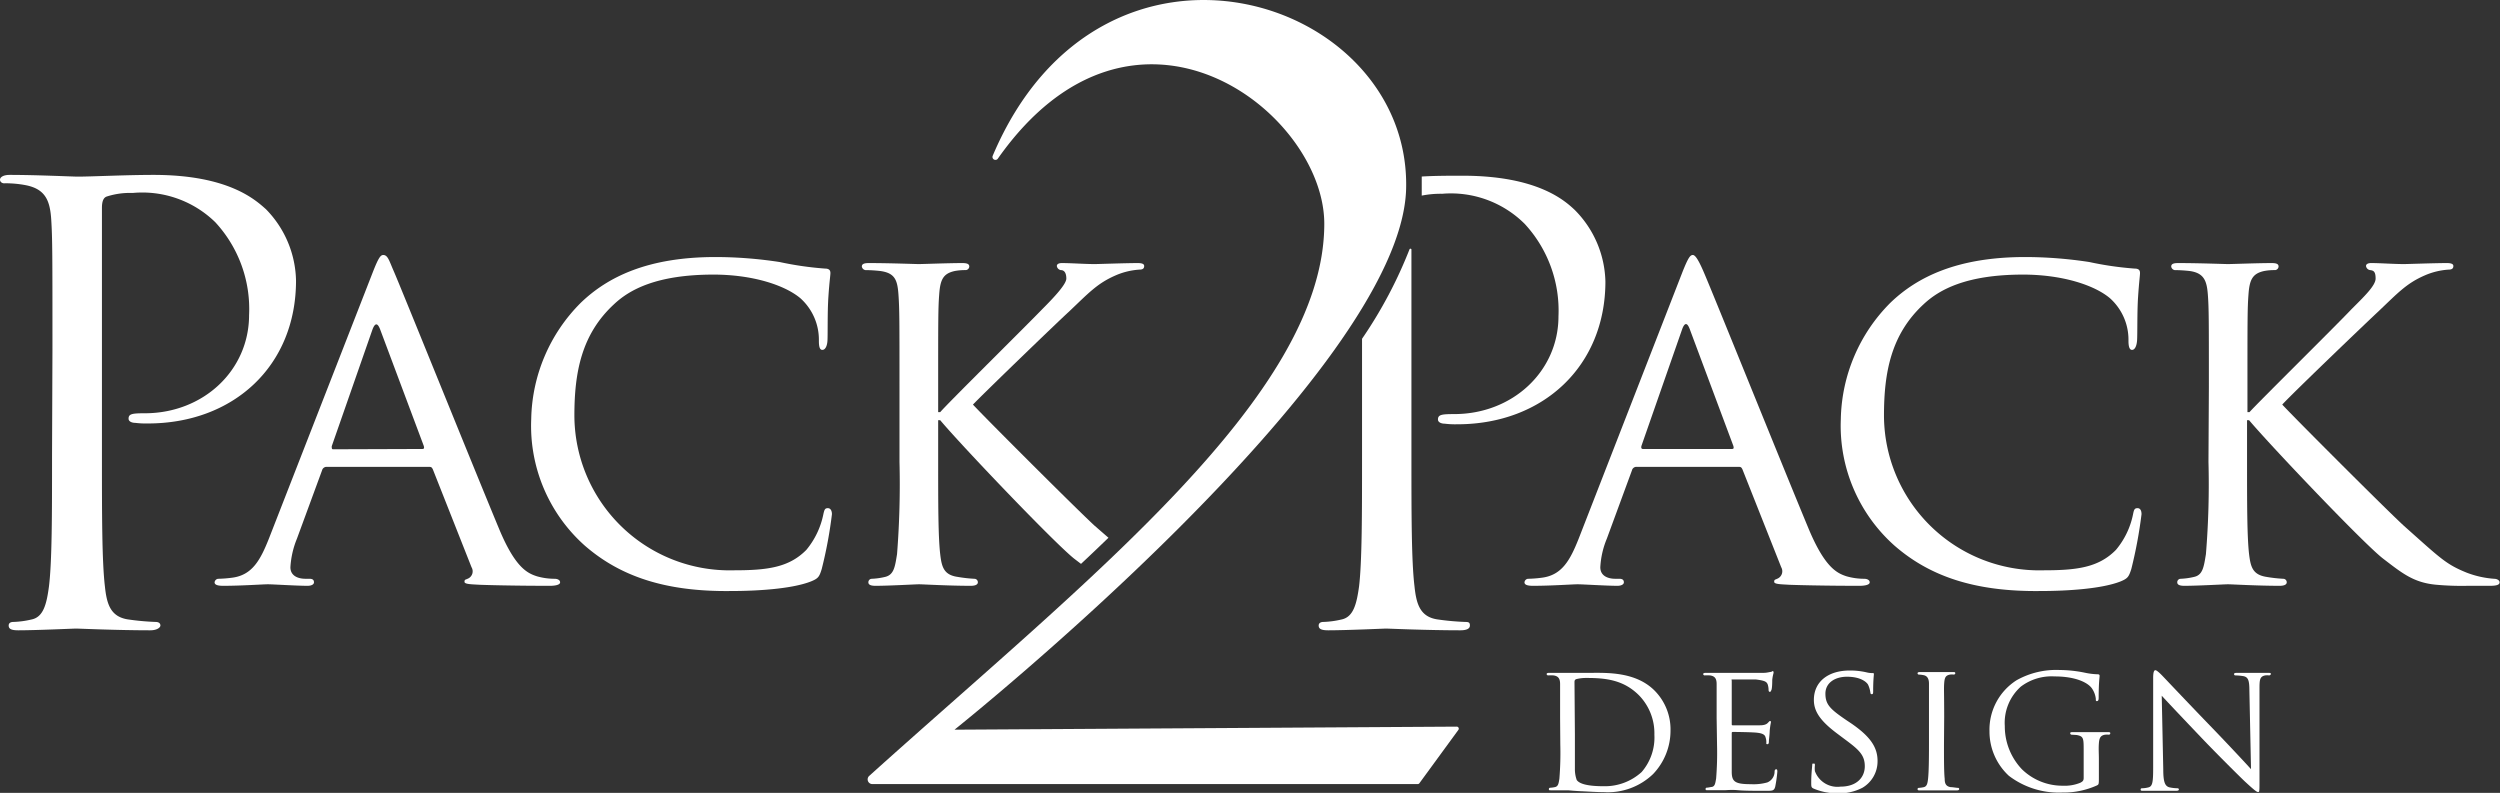 <svg xmlns="http://www.w3.org/2000/svg" width="245" height="77.7" viewBox="0 0 245 77.7"><rect x="0" y="0" width="245" height="77.7" fill="#333333" stroke="none"/><g id="Layer_2" data-name="Layer 2"><g id="Logos"><path d="M152.89,70.34c0-2.38,0-2.82,0-3.3s-.13-.78-.65-.85a4.73,4.73,0,0,0-.54,0,.15.15,0,0,1-.13-.12c0-.09.07-.13.25-.13.72,0,1.75,0,1.84,0s1.19,0,2.13,0c1.59,0,4.49-.15,6.37,1.75a5.39,5.39,0,0,1,1.55,3.9A6.15,6.15,0,0,1,162,75.86a6.4,6.4,0,0,1-4.82,1.77c-.68,0-1.53-.06-2.22-.09s-1.23-.09-1.3-.09H153c-.32,0-.7,0-.95,0s-.26,0-.26-.13a.12.12,0,0,1,.13-.12,2.89,2.89,0,0,0,.49-.07c.3-.08.34-.37.41-.82a31.37,31.37,0,0,0,.09-3.32ZM154.34,72c0,1.62,0,3,0,3.34a3.14,3.14,0,0,0,.18,1.1c.2.28.76.61,2.64.61a5.35,5.35,0,0,0,3.72-1.39A5.17,5.17,0,0,0,162.13,72a5.33,5.33,0,0,0-1.5-3.85c-1.5-1.51-3.24-1.71-5.14-1.71a4,4,0,0,0-1,.11c-.14.05-.19.12-.19.3Z" fill="#fff"></path><path d="M168.23,70.34c0-2.38,0-2.82,0-3.3s-.13-.78-.65-.85a4.56,4.56,0,0,0-.54,0,.16.16,0,0,1-.13-.12c0-.09.08-.13.26-.13.72,0,1.75,0,1.84,0s3.42,0,3.79,0,.59-.08.72-.09.14-.08.21-.08.08.08.08.15-.09.29-.13.72c0,.14,0,.83-.09,1s-.07.16-.15.16-.12-.07-.12-.2a1.77,1.77,0,0,0-.09-.54c-.11-.25-.27-.36-1.14-.47-.27,0-2.11,0-2.29,0s-.09,0-.09.16v4.17c0,.11,0,.16.09.16s2.29,0,2.65,0,.62-.06.78-.22.18-.2.23-.2.09,0,.09.13a7.33,7.33,0,0,0-.12.85c0,.3-.08.88-.08,1s0,.29-.14.29-.11-.06-.11-.15a1.36,1.36,0,0,0-.07-.5c-.05-.22-.2-.4-.81-.47-.44-.06-2.13-.08-2.4-.08a.1.1,0,0,0-.11.11V73c0,.53,0,2.31,0,2.62,0,1,.33,1.23,1.89,1.23a5,5,0,0,0,1.59-.17,1.15,1.15,0,0,0,.72-1.06c0-.18.08-.23.17-.23s.1.12.1.23a12.64,12.64,0,0,1-.21,1.48c-.11.4-.27.4-.89.4-1.19,0-2.11,0-2.76-.06s-1.08,0-1.31,0h-.69c-.31,0-.67,0-.92,0s-.25,0-.25-.13a.11.11,0,0,1,.12-.12c.15,0,.35-.06.49-.07.31-.06.34-.37.42-.82a31.37,31.37,0,0,0,.09-3.32Z" fill="#fff"></path><path d="M177.73,77.28c-.21-.1-.23-.16-.23-.57,0-.76.07-1.37.09-1.63s0-.25.13-.25.14,0,.14.18a2.49,2.49,0,0,0,0,.56,2.35,2.35,0,0,0,2.51,1.52c1.57,0,2.38-.89,2.38-2s-.59-1.63-2-2.67l-.72-.54c-1.72-1.29-2.27-2.22-2.27-3.29,0-1.8,1.42-2.88,3.51-2.88a7.13,7.13,0,0,1,1.65.18,2.08,2.08,0,0,0,.56.07c.12,0,.16,0,.16.11s-.07.57-.07,1.62c0,.23,0,.34-.13.34s-.13-.07-.15-.2a2.51,2.51,0,0,0-.23-.75c-.11-.18-.63-.76-2.06-.76-1.15,0-2.11.58-2.11,1.66s.49,1.53,2.06,2.6l.45.3c1.93,1.32,2.6,2.38,2.6,3.7a3,3,0,0,1-1.48,2.62,4.91,4.91,0,0,1-2.53.54A5.78,5.78,0,0,1,177.73,77.28Z" fill="#fff"></path><path d="M190.51,73c0,1.48,0,2.69.07,3.32,0,.45.11.74.58.82.23,0,.57.07.72.07a.11.11,0,0,1,.12.12c0,.08-.07.13-.25.13-.88,0-1.91,0-2,0s-1.09,0-1.57,0c-.17,0-.26,0-.26-.13a.12.12,0,0,1,.13-.12,2.89,2.89,0,0,0,.49-.07c.3-.08.36-.37.41-.82.07-.63.09-1.84.09-3.32v-2.7c0-2.38,0-2.82,0-3.3s-.17-.76-.51-.83a2.58,2.58,0,0,0-.49-.06.13.13,0,0,1-.12-.12c0-.09.07-.13.25-.13.52,0,1.52,0,1.61,0s1.1,0,1.58,0c.18,0,.26,0,.26.13a.16.16,0,0,1-.13.12,1.62,1.62,0,0,0-.4,0c-.43.09-.52.3-.56.85s0,.92,0,3.3Z" fill="#fff"></path><path d="M204.2,73.59c0-1.25,0-1.43-.69-1.56L203,72a.15.15,0,0,1-.12-.13c0-.11.07-.12.25-.12.72,0,1.79,0,1.87,0l1.56,0c.18,0,.25,0,.25.12a.15.15,0,0,1-.13.13,2.1,2.1,0,0,0-.39,0c-.44.08-.56.31-.6.85s0,.94,0,1.59v1.71c0,.71,0,.73-.21.83a8,8,0,0,1-3.38.69,8.08,8.08,0,0,1-5.23-1.64,5.9,5.9,0,0,1-1.9-4.37,5.74,5.74,0,0,1,2.66-5,7.93,7.93,0,0,1,4.22-1,12.51,12.51,0,0,1,2.44.26,7,7,0,0,0,1.28.16c.16,0,.19.07.19.14,0,.22-.09.63-.09,2.17,0,.25-.07.32-.18.32s-.1-.09-.1-.23a2.24,2.24,0,0,0-.37-1c-.39-.58-1.6-1.19-3.66-1.19a5,5,0,0,0-3.32,1,4.76,4.76,0,0,0-1.57,3.86,6.11,6.11,0,0,0,1.68,4.24A5.68,5.68,0,0,0,202.16,77a4,4,0,0,0,1.71-.29c.2-.11.33-.18.33-.47Z" fill="#fff"></path><path d="M212,75.41c0,1.26.18,1.64.61,1.75a3.94,3.94,0,0,0,.8.09.12.12,0,0,1,.12.12c0,.09-.1.13-.28.13-.91,0-1.54,0-1.68,0s-.81,0-1.54,0c-.16,0-.25,0-.25-.13a.12.12,0,0,1,.13-.12,2.67,2.67,0,0,0,.65-.09c.39-.11.45-.53.45-1.91V66.46c0-.61.09-.78.22-.78s.45.31.61.47,2.56,2.71,5,5.23c1.57,1.63,3.27,3.45,3.76,4l-.16-7.69c0-1-.11-1.34-.6-1.43a5.62,5.62,0,0,0-.78-.07.12.12,0,0,1-.12-.14c0-.09.12-.11.3-.11.73,0,1.48,0,1.66,0s.71,0,1.36,0c.16,0,.29,0,.29.11a.19.19,0,0,1-.18.14,1.6,1.6,0,0,0-.38,0c-.53.11-.56.41-.56,1.33l0,9c0,1,0,1.1-.13,1.1s-.32-.13-1.2-.94c-.17-.14-2.46-2.4-4.14-4.15-1.84-1.93-3.62-3.81-4.11-4.35Z" fill="#fff"></path><path d="M5.14,34.26c0-9.21,0-10.87-.12-12.75s-.59-3-2.54-3.37a10.89,10.89,0,0,0-2-.18C.24,18,0,17.84,0,17.61s.3-.47.94-.47c2.66,0,6.2.17,6.68.17,1.3,0,4.72-.17,7.44-.17,7.38,0,10,2.48,11,3.36a10.26,10.26,0,0,1,2.95,7c0,8.38-6.14,14-14.52,14a8.51,8.51,0,0,1-1.24-.06c-.3,0-.65-.12-.65-.41,0-.47.35-.53,1.59-.53,5.73,0,10.22-4.2,10.22-9.63a12.52,12.52,0,0,0-3.31-9.09A10.24,10.24,0,0,0,13,18.91a7.44,7.44,0,0,0-2.54.35c-.35.12-.47.53-.47,1.12V44.65c0,5.67,0,10.33.29,12.81.18,1.71.53,3,2.31,3.25a25.12,25.12,0,0,0,2.65.24c.36,0,.48.17.48.35s-.3.47-1,.47c-3.25,0-7-.17-7.26-.17s-3.9.17-5.67.17c-.65,0-.94-.12-.94-.47,0-.18.11-.35.47-.35a9,9,0,0,0,1.77-.24c1.18-.24,1.48-1.54,1.71-3.25.3-2.48.3-7.14.3-12.81Z" fill="#fff"></path><path d="M36.56,26.61c.54-1.37.74-1.62,1-1.62.45,0,.59.59,1,1.52.78,1.78,7.72,19,10.38,25.39,1.57,3.74,2.75,4.28,3.69,4.58a6.23,6.23,0,0,0,1.72.24c.25,0,.54.1.54.35s-.49.34-1,.34-3.84,0-6.84-.1c-.84-.05-1.53-.05-1.53-.29s.1-.2.3-.3a.78.78,0,0,0,.39-1.13L42.42,46c-.1-.2-.15-.25-.4-.25H32a.46.46,0,0,0-.44.35l-2.46,6.69a8.69,8.69,0,0,0-.64,2.8c0,.84.74,1.13,1.48,1.13h.39c.35,0,.44.15.44.35s-.24.34-.64.34c-1,0-3.39-.15-3.88-.15s-2.61.15-4.38.15c-.54,0-.84-.1-.84-.34a.39.39,0,0,1,.4-.35,12.15,12.15,0,0,0,1.28-.1c2-.24,2.8-1.72,3.64-3.83ZM41.38,44c.2,0,.2-.1.15-.3L37.25,32.27c-.25-.64-.49-.64-.74,0l-4,11.46c0,.2,0,.3.14.3Z" fill="#fff"></path><path d="M57.32,53.48a15.71,15.71,0,0,1-5.26-12.4,16.51,16.51,0,0,1,4.87-11.42c2.61-2.51,6.54-4.47,13.18-4.47a41.63,41.63,0,0,1,6.3.49,32,32,0,0,0,4.43.64c.44,0,.54.19.54.44s-.1.84-.2,2.36-.05,3.69-.09,4.28-.25.89-.5.89-.34-.3-.34-.89a5.46,5.46,0,0,0-1.82-4.18c-1.53-1.28-4.68-2.31-8.51-2.31-5.56,0-8.22,1.47-9.74,2.9-3.2,2.95-3.89,6.69-3.89,10.92a15.21,15.21,0,0,0,15.6,15.16c3.24,0,5.41-.25,7.13-2a7.9,7.9,0,0,0,1.67-3.5c.1-.44.15-.59.44-.59s.4.3.4.59a42.81,42.81,0,0,1-1,5.37c-.24.78-.34.93-1.08,1.23-1.77.69-5,.93-7.82.93C65.1,58,60.72,56.43,57.32,53.48Z" fill="#fff"></path><path d="M164.9,26.61c.55-1.37.74-1.62,1-1.62s.59.59,1,1.52c.79,1.78,7.72,19,10.38,25.39,1.58,3.74,2.76,4.28,3.69,4.58a6.23,6.23,0,0,0,1.72.24c.25,0,.54.1.54.35s-.49.34-1,.34-3.84,0-6.84-.1c-.83-.05-1.52-.05-1.52-.29s.1-.2.29-.3a.79.79,0,0,0,.4-1.13L170.76,46c-.1-.2-.15-.25-.39-.25h-10a.45.45,0,0,0-.44.35l-2.46,6.69a8.44,8.44,0,0,0-.64,2.8c0,.84.73,1.13,1.47,1.13h.4c.34,0,.44.15.44.35s-.25.34-.64.34c-1,0-3.4-.15-3.89-.15s-2.6.15-4.38.15c-.54,0-.83-.1-.83-.34a.38.38,0,0,1,.39-.35,11.76,11.76,0,0,0,1.28-.1c2-.24,2.8-1.72,3.64-3.83ZM169.73,44c.19,0,.19-.1.14-.3l-4.28-11.46c-.24-.64-.49-.64-.73,0l-4,11.46q-.07.3.15.3Z" fill="#fff"></path><path d="M185.67,53.48a15.72,15.72,0,0,1-5.27-12.4,16.55,16.55,0,0,1,4.87-11.42c2.61-2.51,6.55-4.47,13.19-4.47a41.82,41.82,0,0,1,6.3.49,31.82,31.82,0,0,0,4.42.64c.45,0,.54.19.54.44s-.09.84-.19,2.36-.05,3.69-.1,4.28-.25.89-.49.89-.35-.3-.35-.89a5.46,5.46,0,0,0-1.82-4.18c-1.52-1.28-4.67-2.31-8.51-2.31-5.56,0-8.21,1.47-9.74,2.9-3.2,2.95-3.89,6.69-3.89,10.92a15.21,15.21,0,0,0,15.6,15.16c3.25,0,5.41-.25,7.13-2a7.82,7.82,0,0,0,1.68-3.5c.09-.44.14-.59.44-.59s.39.3.39.59a44.28,44.28,0,0,1-1,5.37c-.25.78-.35.93-1.08,1.23-1.77.69-5,.93-7.83.93C193.44,58,189.06,56.43,185.67,53.48Z" fill="#fff"></path><path d="M216.47,37.88c0-6.49,0-7.68-.1-9s-.35-2.12-1.77-2.32a14,14,0,0,0-1.48-.09.41.41,0,0,1-.34-.35c0-.24.19-.34.68-.34,2,0,4.63.1,4.87.1.4,0,3-.1,4.29-.1.49,0,.68.1.68.34a.37.37,0,0,1-.34.35,5.46,5.46,0,0,0-1.08.09c-1.13.25-1.43.84-1.53,2.32-.1,1.32-.1,2.51-.1,9v2.51h.2c.69-.79,8.41-8.41,10-10.09,1.23-1.23,2.36-2.31,2.36-3s-.2-.79-.54-.83a.47.47,0,0,1-.4-.4c0-.19.2-.29.5-.29.88,0,2.21.1,3.24.1.25,0,3.1-.1,4.18-.1.45,0,.64.1.64.29s-.09.35-.44.35a7,7,0,0,0-2.41.59c-1.77.78-2.61,1.72-4.53,3.54-1.08,1-8.46,8.07-9.39,9.1,1.13,1.23,10.13,10.23,11.9,11.86,3.64,3.24,4.14,3.79,6.2,4.62a9.34,9.34,0,0,0,2.66.59c.29,0,.54.15.54.35s-.2.34-.93.34h-2.22a27.65,27.65,0,0,1-3-.1c-2.26-.19-3.39-1.13-5.26-2.56s-11.07-11.11-13.14-13.57h-.2v4.08c0,4,0,7.33.2,9.05.15,1.23.34,2,1.67,2.22a13.9,13.9,0,0,0,1.68.19.34.34,0,0,1,.34.35c0,.19-.2.34-.69.34-2.11,0-4.72-.15-5.07-.15s-2.95.15-4.28.15c-.44,0-.69-.1-.69-.34a.34.34,0,0,1,.35-.35,6.88,6.88,0,0,0,1.33-.19c.83-.2.93-1,1.13-2.22a84,84,0,0,0,.25-9.05Z" fill="#fff"></path><path d="M107.26,51.51c-1.77-1.63-10.78-10.63-11.91-11.86.94-1,8.32-8.12,9.4-9.1,1.92-1.82,2.76-2.76,4.53-3.54a7,7,0,0,1,2.41-.59c.34,0,.44-.15.44-.35s-.2-.29-.64-.29c-1.08,0-3.94.1-4.18.1-1,0-2.36-.1-3.25-.1-.29,0-.49.1-.49.29a.47.47,0,0,0,.39.4c.35,0,.54.29.54.83s-1.13,1.77-2.36,3c-1.62,1.68-9.34,9.3-10,10.09h-.2V37.88c0-6.49,0-7.68.1-9,.1-1.48.39-2.07,1.52-2.32a5.55,5.55,0,0,1,1.09-.09.37.37,0,0,0,.34-.35c0-.24-.2-.34-.69-.34-1.28,0-3.89.1-4.28.1-.24,0-2.9-.1-4.87-.1-.49,0-.69.1-.69.34a.42.42,0,0,0,.35.35,13.65,13.65,0,0,1,1.47.09c1.43.2,1.67.89,1.77,2.32s.1,2.51.1,9v7.38a87.48,87.48,0,0,1-.24,9.05c-.2,1.23-.3,2-1.14,2.22a6.67,6.67,0,0,1-1.32.19.34.34,0,0,0-.35.35c0,.24.25.34.69.34,1.33,0,3.94-.15,4.28-.15s2.95.15,5.07.15c.49,0,.69-.15.69-.34a.34.34,0,0,0-.35-.35,14,14,0,0,1-1.67-.19c-1.33-.2-1.53-1-1.67-2.22-.2-1.72-.2-5-.2-9.05V41.18h.2c2.06,2.46,11.16,12,13.13,13.57l.67.51c.91-.85,1.81-1.71,2.69-2.56Z" fill="#fff"></path><path d="M133.48,34.26V44.65c0,5.67,0,10.33-.29,12.81-.24,1.71-.54,3-1.72,3.25a9,9,0,0,1-1.77.24c-.35,0-.47.17-.47.35,0,.35.29.47.94.47,1.78,0,5.5-.17,5.67-.17s4,.17,7.27.17c.64,0,.94-.17.94-.47s-.12-.35-.47-.35a25.51,25.51,0,0,1-2.66-.24c-1.77-.24-2.12-1.54-2.3-3.25-.3-2.48-.3-7.14-.3-12.81V24.44a.1.1,0,0,0-.19,0,43.83,43.83,0,0,1-4.65,8.76Z" fill="#fff"></path><path d="M142.51,40.58c-1.24,0-1.59.06-1.59.53,0,.29.35.41.65.41a8.58,8.58,0,0,0,1.24.06c8.38,0,14.52-5.67,14.52-14a10.26,10.26,0,0,0-3-7c-.94-.88-3.6-3.36-11-3.36-1.27,0-2.7,0-4,.08,0,.44,0,.89,0,1.34,0,.17,0,.35,0,.53a9.45,9.45,0,0,1,2-.18,10.24,10.24,0,0,1,8.09,2.95A12.52,12.52,0,0,1,152.73,31C152.73,36.38,148.24,40.58,142.51,40.58Z" fill="#fff"></path><path d="M138.94,76.84H85.49a.46.46,0,0,1-.31-.8c21.39-19.25,44.6-37.32,44.6-54.11,0-11-18.65-25.36-32-6.37a.29.29,0,0,1-.5-.28c10.66-25.23,41-15.69,40.52,3.23-.49,18.08-44.26,53-44.26,53l49.21-.3a.2.2,0,0,1,.17.32l-3.8,5.2A.21.21,0,0,1,138.94,76.84Z" fill="#fff"></path></g></g></svg>